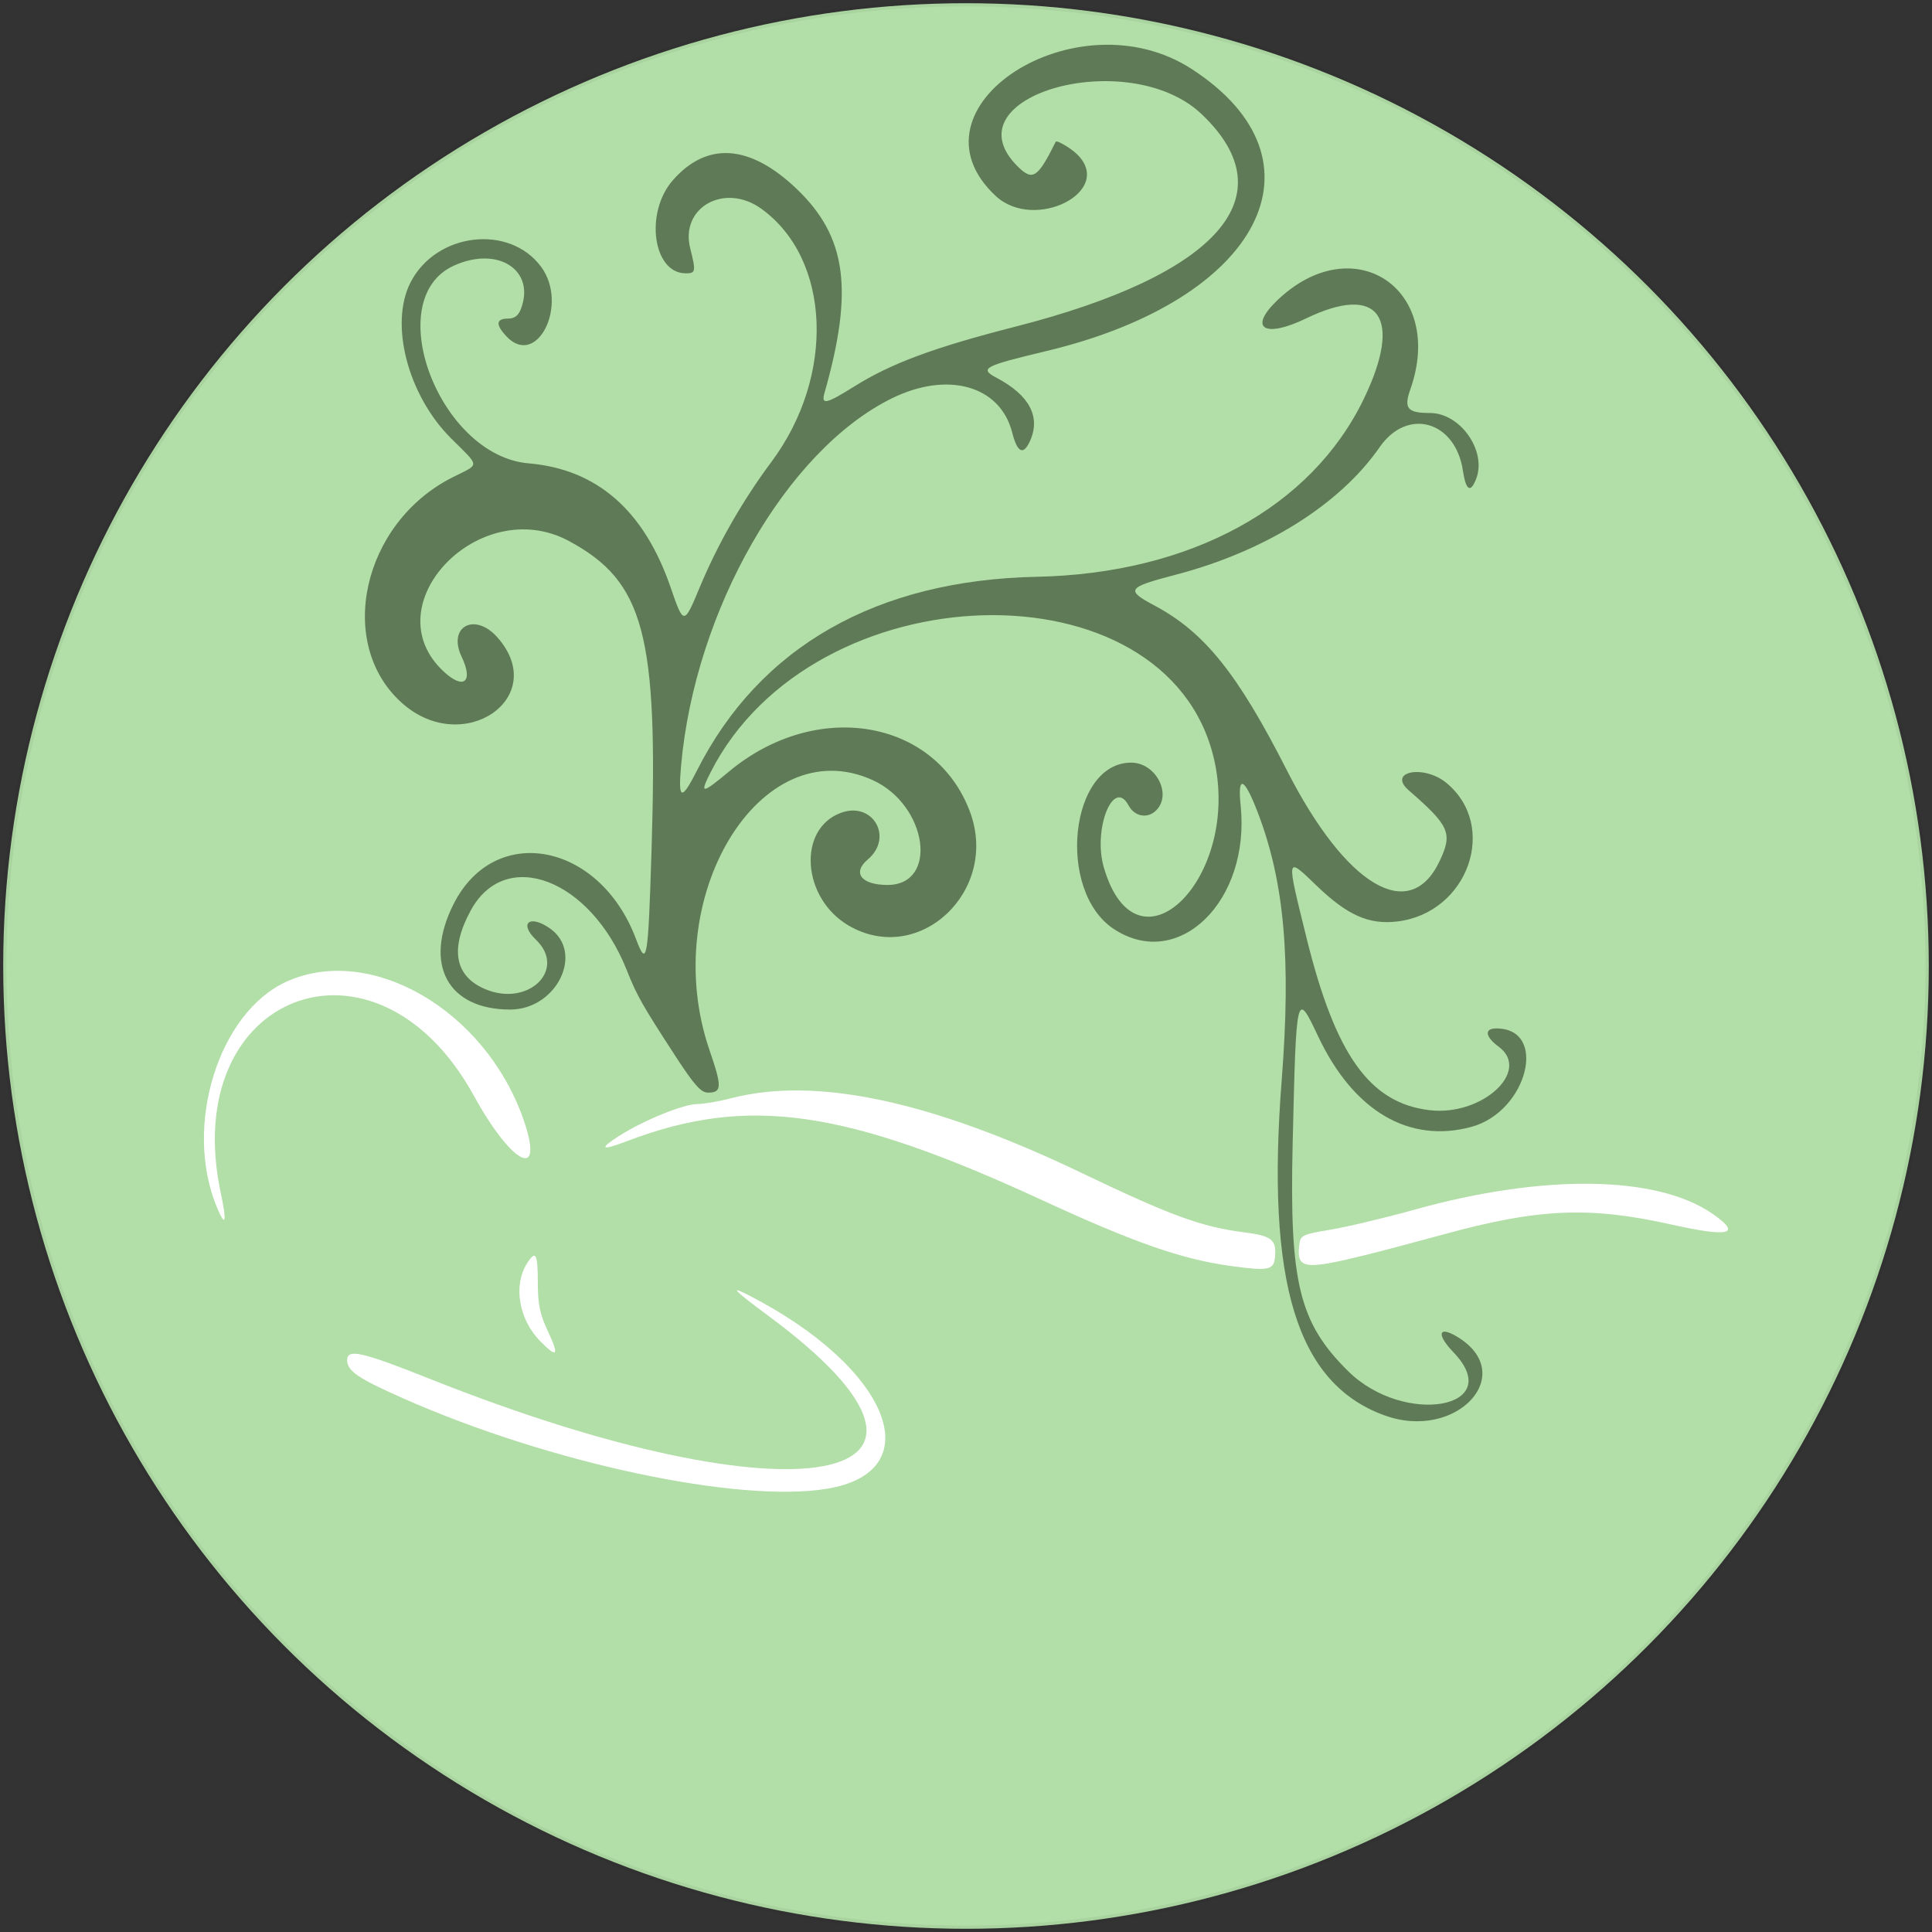 <?xml version="1.0" encoding="UTF-8" standalone="no"?>
<!-- Created with Inkscape (http://www.inkscape.org/) -->

<svg
   version="1.1"
   id="svg178"
   width="511.704"
   height="511.704"
   viewBox="0 0 511.704 511.704"
   xmlns="http://www.w3.org/2000/svg"
   xmlns:svg="http://www.w3.org/2000/svg">
  <rect x="0" y="0" width="511.704" height="511.704" fill="#333333" stroke="none"/>
  <defs
     id="defs182" />
  <g
     id="g184"
     transform="translate(-0.148,-0.148)">
    <g
       id="g6970"
       transform="translate(1055.495,30.46)">
      <circle
         style="fill:#b2dea7;fill-opacity:1;fill-rule:evenodd;stroke:#000000;stroke-width:1.704;stroke-linejoin:bevel;stroke-opacity:0.05"
         id="path5452-9"
         cx="-799.495"
         cy="225.54"
         r="255" />
      <g
         id="g7013"
         transform="translate(-539.404,-32.922)">
        <path
           style="fill:#ffffff"
           d="m -297.024,396.934 c 27.859,-4.52 16.689,-32.18 -20.726,-51.323 -5.193,-2.657 -3.855,-1.29 5.613,5.732 60.752,45.062 6.86,55.012 -89.712,16.564 C -420.17,360.613 -424,359.738 -424,362.845 c 0,2.886 2.867,4.835 14.995,10.197 38.614,17.07 88.47,27.707 111.981,23.893 z M -370.805,355.25 c -2.15,-4.587 -2.695,-7.216 -2.695,-13 0,-7.665 -0.568,-8.654 -2.873,-5 -3.671,5.821 -2.164,14.776 3.453,20.52 4.582,4.687 5.166,3.99 2.115,-2.52 z m 192.566,-19.75 c 0.398,-4.578 -0.882,-5.576 -8.366,-6.524 -11.029,-1.396 -19.489,-4.49 -42.629,-15.593 -40.054,-19.219 -70.606,-25.743 -93.104,-19.883 -3.167,0.825 -7.199,1.512 -8.96,1.527 -3.662,0.031 -14.145,4.296 -20.546,8.359 -5.609,3.561 -4.925,4.096 1.904,1.49 31.96,-12.199 57.669,-8.559 109.94,15.567 24.742,11.42 37.23,15.758 50.472,17.535 9.651,1.295 10.986,1.002 11.288,-2.479 z M -154,334.944 c 4.125,-1.023 13.34,-3.461 20.477,-5.418 25.057,-6.869 38.534,-7.448 60.262,-2.592 15.542,3.474 18.794,2.592 10.777,-2.923 -14.703,-10.116 -44.682,-10.516 -78.678,-1.05 -7.886,2.196 -17.938,4.593 -22.338,5.328 -7.617,1.271 -8.016,1.468 -8.325,4.107 -0.744,6.35 1.31,6.643 17.825,2.547 z m -303.497,-16.513 c -11.184,-52.793 41.116,-72.814 67.035,-25.661 10.352,18.834 19.025,22.77 13.011,5.905 -10.214,-28.641 -40.349,-46.058 -62.494,-36.12 -18.133,8.138 -27.506,38.367 -18.545,59.814 2.309,5.527 2.684,4.042 0.993,-3.939 z"
           id="path6974" />
        <path
           style="fill:#5f7a56"
           d="m -149.335,377.453 c -23.176,-8.5 -31.313,-35.12 -27.139,-88.78 2.503,-32.173 0.699,-52.428 -6.3,-70.769 -3.596,-9.423 -5.44,-10.238 -4.582,-2.026 2.656,25.41 -16.502,44.085 -33.61,32.764 C -236.179,238.574 -232.63,204.6 -216.364,204.6 c 6.696,0 11.041,8.667 6.436,12.835 -2.278,2.061 -5.573,1.365 -7.108,-1.503 -3.998,-7.47 -9.492,6.298 -6.551,16.414 8.782,30.208 36.562,2.716 29.15,-28.847 -12.318,-52.454 -106.095,-49.902 -133.279,3.626 -2.995,5.898 -2.397,5.874 4.895,-0.198 23.062,-19.202 54.565,-13.936 63.767,10.658 7.871,21.036 -13.526,41.079 -32.17,30.134 -12.289,-7.214 -13.578,-25.423 -2.109,-29.784 8.514,-3.237 14.178,6.459 7.207,12.338 -4.173,3.52 -1.678,6.726 5.236,6.726 13.584,0 10.638,-21.105 -3.873,-27.749 -29.82,-13.652 -57.047,31.329 -43.268,71.483 3.358,9.785 3.304,11.266 -0.412,11.266 -1.841,0 -3.644,-2.03 -8.661,-9.75 -8.815,-13.565 -10.148,-15.921 -12.863,-22.75 -9.572,-24.075 -32.069,-32.668 -41.287,-15.771 -5.599,10.264 -4.254,17.489 3.89,20.892 11.408,4.767 21.596,-5.235 13.364,-13.121 -4.578,-4.386 -1.658,-6.75 3.701,-2.997 9.173,6.425 1.794,21.497 -10.524,21.497 -16.603,0 -23.036,-12.046 -14.954,-28 10.93,-21.574 38.642,-16.262 48.258,9.25 2.922,7.754 3.225,6.038 4.142,-23.5 1.774,-57.146 -1.951,-71.095 -21.855,-81.834 -23.653,-12.761 -52.175,16.974 -33.173,34.584 5.298,4.91 7.914,2.731 4.732,-3.94 -3.818,-8.007 3.515,-11.921 9.52,-5.082 13.91,15.842 -8.988,31.713 -25.184,17.456 -17.803,-15.671 -10.714,-47.793 13.212,-59.871 7.397,-3.734 7.441,-2.562 -0.399,-10.402 -11.422,-11.422 -16.302,-30.244 -10.692,-41.237 6.74,-13.206 26.147,-15.543 34.577,-4.164 7.401,9.991 -1.098,27.036 -9.187,18.425 C -384.697,88.63 -384.575,87 -381.475,87 c 1.79,0 2.809,-0.746 3.5,-2.565 3.916,-10.299 -6.092,-16.765 -17.754,-11.471 -19.577,8.887 -3.901,50.358 19.795,52.369 18.093,1.536 30.58,12.439 37.601,32.832 3.462,10.055 3.541,10.057 7.666,0.125 4.79,-11.533 11.354,-23.025 19.071,-33.391 16.944,-22.759 15.719,-53.657 -2.657,-66.968 -9.711,-7.035 -21.623,-0.44 -18.881,10.452 1.551,6.16 1.469,6.616 -1.192,6.616 -8.696,0 -10.91,-16.106 -3.391,-24.67 9.045,-10.302 20.388,-9.508 32.759,2.292 13.251,12.639 15.173,26.764 7.366,54.128 -0.906,3.175 0.512,2.854 7.924,-1.793 9.722,-6.096 21.123,-10.327 42.667,-15.834 53.822,-13.758 72.114,-34.621 49.335,-56.267 -19.374,-18.41 -67.433,-4.864 -48.811,13.758 4.038,4.038 5.35,3.205 10.141,-6.445 0.268,-0.54 4.055,1.693 5.758,3.396 9.803,9.803 -11.403,20.501 -21.663,10.929 -25.021,-23.347 21.429,-53.388 51.943,-33.594 37.299,24.196 18.32,61.097 -38.403,74.664 -16.853,4.031 -17.966,4.632 -13.233,7.143 8.688,4.609 11.691,10.342 8.773,16.746 -1.757,3.855 -3.326,3.077 -4.713,-2.338 -3.178,-12.4 -17.117,-16.303 -31.962,-8.949 -27.835,13.789 -52.024,55.996 -55.718,97.223 -0.819,9.145 0.097,9.426 4.212,1.29 16.579,-32.781 47.541,-50.427 90.017,-51.304 40.621,-0.839 72.727,-18.325 86.628,-47.183 10.419,-21.629 3.967,-30.57 -15.327,-21.24 -10.984,5.312 -15.349,2.659 -7.726,-4.696 20.175,-19.464 44.738,-3.148 35.344,23.477 -1.786,5.061 -0.781,6.266 5.224,6.266 7.997,0 15.034,9.999 12.229,17.377 -1.493,3.927 -2.736,3.182 -3.53,-2.113 -1.979,-13.199 -14.71,-16.806 -22.031,-6.243 -10.585,15.274 -30.38,27.644 -54.166,33.847 -12.775,3.332 -13.221,4.003 -5.421,8.16 13.161,7.015 21.94,17.949 34.968,43.551 15.634,30.723 32.55,40.815 40.463,24.139 3.528,-7.435 2.7,-9.339 -8.163,-18.785 -5.737,-4.988 3.984,-6.905 9.974,-1.967 13.903,11.46 5.728,34.486 -13.032,36.708 -7.499,0.888 -13.196,-1.647 -21.359,-9.504 -8.133,-7.829 -8.078,-8.116 -2.666,13.793 7.693,31.141 16.743,43.813 32.63,45.689 13.875,1.638 26.963,-10.393 18.286,-16.809 -3.599,-2.661 -3.885,-4.842 -0.635,-4.842 13.836,0 8.252,22.05 -6.602,26.069 -16.538,4.474 -31.219,-4.184 -40.564,-23.924 -5.809,-12.271 -5.818,-12.236 -6.774,28.355 -0.869,36.893 1.696,47.419 14.684,60.262 14.885,14.718 42.143,9.83 27.892,-5.002 -4.493,-4.676 -4.029,-7.072 0.815,-4.211 16.666,9.845 0.075,27.954 -19.15,20.902 z"
           id="path6972" />
      </g>
    </g>
  </g>
</svg>
